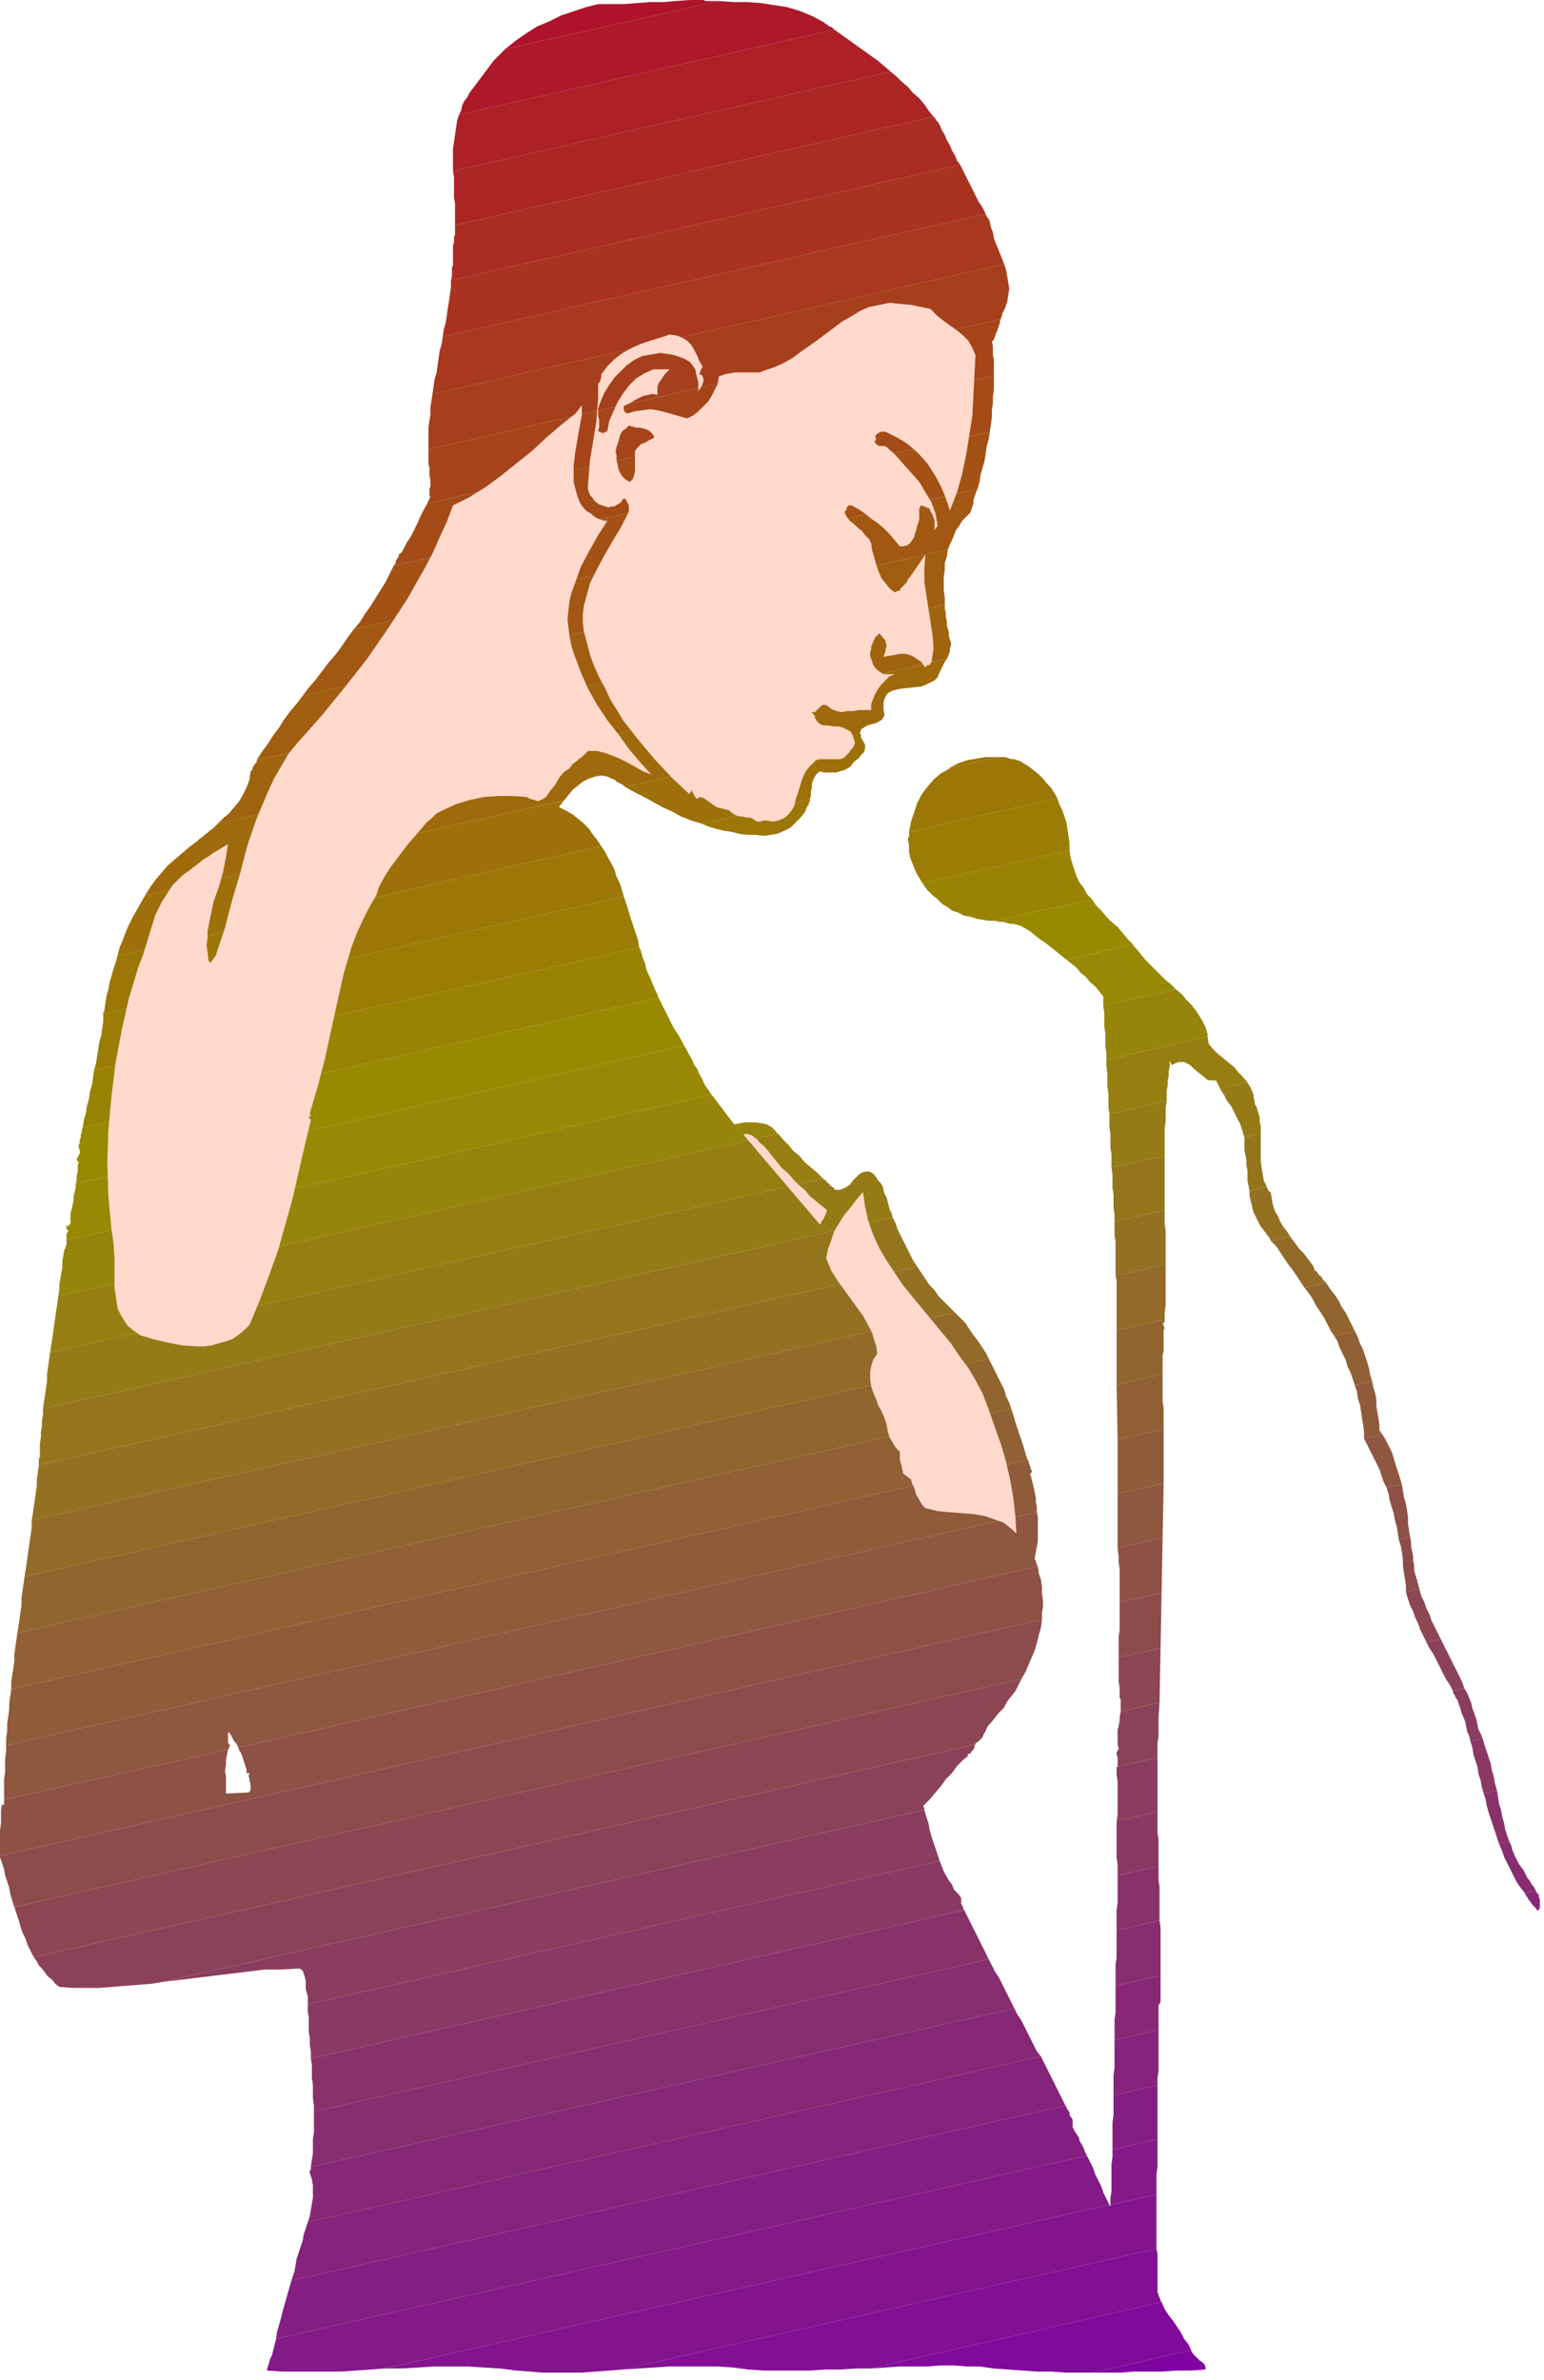<svg xmlns="http://www.w3.org/2000/svg" width="5.031in" height="7.749in" fill-rule="evenodd" stroke-linecap="round" preserveAspectRatio="none" viewBox="0 0 1510 2326"><style>.pen1{stroke:none}</style><path d="m1069 2319 96-22v1l2 3 2 2 2 2 2 2 3 2 2 2 1 3v2l-14 1h-14l-14 1h-28l-13 1h-27z" class="pen1" style="fill:#8005a0"/><path d="m1165 2297-96 22h-27l-14-1h-14l-14-1-14-1-14-1-14-2h-12l-13-1h-13l-13 1h-27l-14 1-14 1 284-65 3 7 4 6 4 5 4 6 4 6 3 6 4 5 3 6z" class="pen1" style="fill:#810a9a"/><path d="m1136 2250-284 65h-15l-15 1h-15l-15 1h-45l-15-1-15-2-16-1h-46l-15 1-16 1-15 1 522-118 1 5v38l1 1v2l1 1v1l1 2v1l1 1z" class="pen1" style="fill:#820f94"/><path d="m1131 2198-522 118-13 1-14 1-13 1h-39l-12-1-13-1-16-2-16-1-16-1h-32l-16 1-17 1h-16l709-160v1h1v1-2l45-10v53z" class="pen1" style="fill:#83148e"/><path d="m1131 2145-45 10v-7l1-6v-27l1-7v-7l44-10v27l-1 7v20zm-46 10-709 160-14 1-14 1-15 1h-57l-15-1 1-4 1-3 1-4 2-4 1-4 1-4 1-4 1-4 793-179 3 6 3 6 2 6 3 6 3 6 2 6 3 6 3 6z" class="pen1" style="fill:#841988"/><path d="m1132 2091-44 10v-27l1-6v-20l43-10v53zm-69 16-793 179 1-7 2-7 2-7 2-8 2-7 2-7 2-7 2-7 757-171 1 2 1 2 1 1 1 2v2l1 2 1 1 1 2v7l2 4 2 3 2 3 1 4 2 3 2 4 1 3 2 4z" class="pen1" style="fill:#851e82"/><path d="m1132 2038-43 10v-20l1-7v-27l43-10v41l-1 6v7zm-90 20-757 171v-1l1-1v-2l1-1v-2l1-1v-1l1-6 1-6 2-6 2-6 2-6 1-6 2-6 2-6 717-162 3 6 3 6 3 6 3 6 3 6 3 6 3 6 3 6z" class="pen1" style="fill:#86237c"/><path d="m1133 1984-43 10v-20l1-7v-26l44-10v26l-2 3v24zm-115 26-717 162 2-6 1-6 1-6 1-6v-12l-1-6-2-6v-3h1v-3l688-155 3 6 4 6 3 6 3 6 3 6 3 6 3 6 4 5zm473-160 11-2 1 2 2 2v2l1 3v7l-1 3h-2l-1-2-2-2-2-2-1-2-2-2-1-2-2-3-1-2z" class="pen1" style="fill:#872876"/><path d="m1502 1848-11 2-4-5-4-6-3-6-3-6-3-6-3-6-2-6-3-7 10-2 2 4 1 4 2 5 2 4 2 4 2 3 3 4 2 4 1 2 1 2 2 2 1 2 1 2 2 2 1 2 1 2zm-367 83-44 10v-21l1-6v-27l42-10 1 7v47zm-143 32-688 155 1-7 1-6v-14l1-7v-20l660-149 3 6 3 6 4 6 3 6 3 6 3 6 3 6 3 6z" class="pen1" style="fill:#882d70"/><path d="m1476 1800-10 2-2-6-2-6-2-6-2-6-2-6-2-7-1-6-2-6 13-3 1 6 1 7 2 6 1 6 2 7 1 6 2 6 2 6zm-342 77-42 10v-20l1-7v-27l40-9v14l1 6v33zm-167 38-660 149v-6l-1-7v-13l-1-7v-13l-1-6 639-145 3 6 3 6 3 6 3 6 3 6 3 6 3 6 3 6z" class="pen1" style="fill:#89326a"/><path d="m1464 1750-13 3-2-7-1-6-2-6-1-7-2-6-2-6-1-7-2-6 12-3 2 7 2 6 2 6 2 6 1 6 2 7 1 6 2 7zm-331 74-40 9v-11l-1-6v-36l40-9v20l1 7v26zm-190 43-639 145v-7l-1-6v-7l-1-6v-14l-1-6v-7l618-140 2 5 2 5 2 4 3 5 3 4 2 5 4 4 3 4v6l1 1v1l1 1v2l1 1z" class="pen1" style="fill:#8a3864"/><path d="m1450 1699-12 3-1-5-2-4-1-5-1-5-2-5-2-5-1-4-2-5v-1l-1-2-1-1-1-2v-1l-1-1-1-2v-1l11-3 3 5 2 5 2 5 1 5 2 5 2 6 1 5 1 5 1 1v1l1 1v1l1 1v2l1 1zm-318 72-40 9 1-6v-33l-1-7v-7h1l39-9v53zm-213 48-618 140v-8l-1-3-1-4v-8l-1-4-1-3-1-3-3-2-17 1h-17l-16 2-17 2-16 2-17 2-16 2-17 2 744-168 2 7 2 6 1 6 2 7 2 6 2 6 2 6 2 6z" class="pen1" style="fill:#8a3d5e"/><path d="m1432 1650-11 3-3-6-4-6-3-6-3-6-3-6-3-6-4-6-3-6 14-3 3 6 3 6 3 6 3 6 3 6 3 6 3 6 2 6zm-300 68-39 9v-9l-1-3v-2l1-2 1-2-1-4v-14l1-4 1-5v-4l1-5 38-9-1 15v19l-1 5v15zm-228 51-744 168-12 2-13 1-13 1-12 1-13 1H71l-13-1-4-3-3-4-4-3-3-4-3-4-3-3-2-4-3-4 921-208-1 1v2l-1 2-1 1-1 1-1 2h-1l-2 1 1 1-6 5-5 5-5 7-6 6-5 7-6 7-5 6-6 6v1l1 1v2z" class="pen1" style="fill:#8b4258"/><path d="m1409 1602-14 3-3-6-3-6-2-6-3-6-2-6-3-6-2-6-2-7 13-3 2 7 3 6 2 6 3 6 2 6 3 6 3 6 3 6zm-275 62-38 9v-12l-1-2v-10l-1-5v-24l41-9-1 53zm-180 41L33 1913l-3-6-3-6-2-6-3-6-2-6-2-7-2-6-2-6 985-223-3 6-3 6-4 5-4 5-3 6-5 5-4 5-4 5-2 2-2 3-1 3-2 3-1 3-2 2-2 2-3 2v1z" class="pen1" style="fill:#8c4752"/><path d="m1388 1553-13 3v-6l-1-7-1-6-1-7v-6l-1-7-1-6-2-6 11-3 1 5v4l1 5 1 5v4l1 5v4l1 5 1 2v2l1 1v2l1 2v2l1 2v1zm-253 58-41 9v-20l1-7v-27l41-9-1 54zm-136 30L14 1864l-2-6-2-7-1-6-2-6-2-6-1-6-2-6-2-6v-1l1019-231-1 8-2 7-2 8-2 7-3 7-3 7-3 7-4 7z" class="pen1" style="fill:#8d4c4c"/><path d="m1379 1502-11 3-1-7-1-6-2-7-1-6-2-6-2-7-1-6-2-6 15-3 1 6 1 6 2 7 1 6 1 7v6l1 7 1 6zm-243 55-41 9v-32l-1-7v-6l-1-7v-1l44-10-1 54zm-117 26L0 1814v-25l1-7v-13l1-6v1h2v-5l219-49-1 5-1 5v5l-1 6 1 5v17l22-1 2-2v-7l-1-2v-3l-1-2 1-3h-3v-4l-1-3-1-3-1-3-1-3-1-3-2-3-1-3 782-177 1 7 2 6 1 7v6l1 7v7l-1 6v6z" class="pen1" style="fill:#8e5146"/><path d="m1371 1451-15 3-3-6-2-6-2-6-3-6-3-6-3-6-3-6-3-6 18-4 3 5 3 6 3 6 2 6 2 7 2 6 2 6 2 7zm-234 52-44 10v-53l45-10-1 53zm-122 28-782 177-1-2-1-2-2-2-1-2-1-2-1-2-1-1-1-2-1 1v9l1 2 1 1v1h-1v2l-1 1-219 49v-20l1-7v-13l1-7v-6l1008-228 1 5v23l-1 6-1 5-1 6v1l1 1v2l1 1v2l1 1z" class="pen1" style="fill:#8f5640"/><path d="m1352 1402-18 4v-7l-1-7-1-6-1-7-1-6-2-6-1-7-2-6 17-4 1 6 2 6 1 6v6l1 6 1 6 1 6v6l1 1v1h1v1l1 1zm-214 48-45 10v-53l45-10v53zm-124 28L6 1706v-7l1-7v-7l1-7 1-7v-6l1-7 1-7 994-224 1 1v2l1 1v2l1 1v2l1 1v2l-2 2 1 1 1 4 1 4 1 4 1 5 1 5v4l1 5v5z" class="pen1" style="fill:#905b3a"/><path d="m1342 1350-17 4-2-6-2-6-3-6-2-7-3-6-3-6-2-6-3-5 20-5 3 6 2 6 3 6 2 6 2 6 2 7 1 6 2 6zm-204 47-45 10-1-53 45-11v27l1 6v21zm-133 30L11 1651v-7l1-7 1-6 1-7v-7l1-7 1-7 1-7 972-219 2 6 2 7 2 6 2 6 2 6 2 6 2 7 2 6z" class="pen1" style="fill:#916034"/><path d="m1325 1301-20 5-4-6-3-6-3-6-4-6-4-6-3-6-4-6-4-5 21-5 4 6 4 5 4 6 3 6 4 6 3 6 3 6 3 6zm-188 42-45 11v-54l47-10v2l-2 2 1 1v1l1 2-1 2v20l-1 5v18zm-148 34L17 1596l1-6 1-7 1-7 1-7v-7l1-7 1-7 1-7 943-213 3 6 3 6 3 6 3 6 3 6 2 7 3 6 2 6z" class="pen1" style="fill:#92652e"/><path d="m1297 1254-21 5-4-6-4-6-4-6-4-5-4-6-4-6-4-6-5-5 19-4 3 4 3 4 3 4 4 4 3 4 3 4 3 4 2 5 2 1 1 2 1 1 2 2 1 1 1 2 1 1 2 2zm-158 36-47 10v-49l-1-4 49-11v40l-1 7v7zm-172 38L24 1541l1-6 1-7 1-7 1-7 1-7 1-7 1-7v-7l903-203 5 5 5 5 4 6 4 6 4 5 4 6 4 6 3 6z" class="pen1" style="fill:#936a28"/><path d="m1262 1209-19 4-1-2-1-2-2-2-1-2-2-2-1-2-2-2-1-2-2-4-2-4-2-4-1-4-1-4-1-4-1-4v-5l17-4v1l1 1v1l1 1 1 1 1 1v1l1 6 1 5 2 6 3 5 2 5 3 5 4 5 3 5zm-122 27-49 11v-33l-1-7v-13l49-11v13l1 7v33zm-206 47L31 1486l1-6 1-7 1-7 1-7 1-7v-6l1-7 1-7 859-194 4 6 4 6 4 6 5 5 4 6 5 5 6 6 5 5z" class="pen1" style="fill:#947022"/><path d="m1239 1160-17 4-1-5-1-5v-10l-1-5v-5l-1-5-1-5v-12l16-4v27l1 7 1 6 1 6 3 6zm-100 23-49 11v-7l-1-6v-13l-1-7v-13l-1-7 52-11v53zm-242 55L38 1432v-6l1-2v-13l1-6v-5l1-6v-5l1-6v-6l831-187 3 6 2 6 3 6 3 6 3 6 3 6 3 6 4 6z" class="pen1" style="fill:#94751c"/><path d="m1233 1108-16 4-2-7-2-6-3-6-3-6-3-6-4-5-3-6-4-6 27-6 1 2 2 3 1 2 1 3 1 2v3l1 3v3l2 3 1 4 1 3 1 4v4l1 4v7zm-94 22-52 11v-13l-1-6v-14l-1-6v-13l56-13-1 7v13l-1 7v27zm-266 60L42 1377l1-7 1-6 1-7 1-7v-7l1-7 1-7 1-7 756-170 1 1 2 1 1 2 2 1 1 2 2 1 1 1 2 2h4l3-1 4-2 3-2 3-4 3-3 3-3 3-2 4-1h3l2 1 3 2 2 3 2 3 2 2 2 3 1 4 1 4 2 3 1 4 1 4 1 4 2 4 1 4z" class="pen1" style="fill:#957a16"/><path d="m1220 1058-27 6v-1l-1-1v-1l-1-1v-1l-1-1v-1l-1-1h-6l-3-1-2-2-5-4-5-4-4-4-6-3h-5l-3 1-4 2-2-4v5l-1 5v5l-1 4v5l-1 5v10l-56 13-1-7v-13l-1-7v-13l-1-7v-6l99-23 1 7 4 5 5 5 5 4 6 5 5 4 4 5 5 5 4 5zm-415 94L49 1322l1-7 1-6 1-7 1-7 1-7 1-7 1-7 1-7 704-159 5 6 5 5 5 6 6 5 5 6 6 5 6 5 6 6z" class="pen1" style="fill:#967f10"/><path d="m1181 1013-99 23v-7l-1-6v-13l-1-7v-13l-1-7 71-16 6 5 4 5 5 5 4 5 4 6 3 5 3 6 2 7v2zm-420 95L57 1267l1-6v-5l1-6 1-6 1-6v-6l1-5 1-6 1-1v-2l1-1v-5l631-142 22 29 5-1 6-1h10l6 1 5 1 5 3 4 4v1h1v1h1z" class="pen1" style="fill:#97840a"/><path d="m1150 967-71 16v-9l-4-5-4-5-5-4-4-5-5-4-4-5-5-4-5-4 65-15v1h1v1l1 1 1 1 5 6 4 5 5 5 5 5 5 5 5 5 5 4 5 5zm-454 103L65 1212v-6l1-1v-1l1-1-1-1-1-1v-3h1l1 1v-1l1-1 1-1v-4l-1-1h1v-5l1-4 1-4 1-5v-4l1-4 1-4v-4l595-135 3 5 2 4 3 5 2 5 3 4 2 5 3 5 2 5 7 10z" class="pen1" style="fill:#988904"/><path d="m1108 923-65 15-5-4-5-4-5-4-5-4-6-4-5-4-5-4-5-3-4-2-3-1-4-1h-3l-4-1-3-1h-4l-4-1 95-21 4 6 5 5 5 6 5 5 6 5 5 6 5 6 5 5zm-439 99L74 1157l1-3v-5l1-3v-7l1-3-2-2v-1l1-2 1-2 1-1v-4l-1-2v-3l1-2v-3l1-2v-3l1-2v-3l1-2 563-127 3 6 3 6 3 6 3 6 3 6 4 6 3 5 3 6z" class="pen1" style="fill:#998901"/><path d="m1068 879-95 21h-6l-6-1-6-1-6-2-6-1-6-3-6-2-5-4-4-2-3-3-3-3-3-2-3-3-3-3-3-4-2-3 144-32v1l1 6 2 7 2 6 2 6 3 6 4 5 3 6 5 5zm-424 96L81 1102l1-7 2-7 1-7 2-7 1-7 2-7 1-7 1-7 533-120 1 1v1l1 2v1l1 2v2l1 2 2 5 1 5 2 5 2 4 2 5 2 5 2 4 2 5z" class="pen1" style="fill:#9a8303"/><path d="m1046 831-144 32-3-5-3-5-2-5-2-5-2-5-1-6v-6l-1-5v-2l1-1v-5l145-33 2 6 3 6 2 6 2 6 1 7 1 6 1 7v7zm-421 95L92 1046l2-7 1-7 1-6 1-7 2-7 1-7 1-7v-7l509-115 2 6 2 6 2 7 2 6 2 6 2 6 2 6 1 7z" class="pen1" style="fill:#9b7d05"/><path d="m1034 780-145 33 2-10 3-9 3-9 4-8 6-8 6-7 7-6 9-5v-1h1l46-10h7l3 1 3 1h3l3 1 3 1 3 2 5 3 5 4 5 4 4 4 4 5 4 4 3 5 3 5zm-424 96L101 991v-2h1v-1l1-7 1-7 2-7 1-6 2-7 2-7 2-6 2-7 473-107 4 6 3 6 3 5 3 6 2 7 3 6 2 6 2 7zm76-71 106-24v3h-1v3h-1l-3 7-4 5-5 5-5 5-6 3-7 3-6 1-7 1-8-1h-8l-8-1-8-2-7-1-8-2-7-2-7-3z" class="pen1" style="fill:#9c7707"/><path d="m976 740-46 10 5-3 5-2 6-2 6-1 6-1 6-1h12zm-184 41-106 24-10-3-10-4-9-5-9-4-9-5-9-5-10-5-9-5 230-52 1 1v3l1 1v1l1 1 2 4v4l-1 3-3 3-2 3-3 2-3 3-2 3-3 2-4 2-4 1-3 1h-12l-4-1-3 2-2 3-2 4-1 3v4l-1 4v4l-1 3zm-204 46L115 934l2-8 3-7 3-8 3-7 4-8 4-7 4-7 4-7 410-93-1 1-1 1v1h-1v1l-1 1-1 1v1l6 3 7 4 5 4 6 5 5 5 4 6 4 5 4 6z" class="pen1" style="fill:#9e700a"/><path d="m841 717-230 52-2-2-2-1-2-1-2-1-2-2-3-1-2-1-2-1-6-1-6 1-6 2-6 3-5 4-5 4-4 5-4 5-410 93 5-8 5-7 6-7 6-7 7-6 7-6 7-6 8-6 2-2 3-2 2-2 3-2 2-2 3-2 2-2 3-3 713-161-2 3-1 2-1 2-1 2-1 2-1 2-1 2-1 3-3 3-4 2-4 2-5 2-9 1-10 1-5 1-4 1-4 2-2 2-2 4-1 4v6l1 6-2 4-3 2-4 2-4 1-4 1-3 2-3 2-1 4z" class="pen1" style="fill:#9f6a0c"/><path d="M926 644 213 805l5-5 6-5 5-6 5-6 4-7 3-6 3-8 1-8 1-1 1-1v-2l1-1 1-2 1-1 1-1v-2l673-152v4l1 4v4l1 4v4l1 4 1 3v4l1 3 1 3v3l-1 3v3l-1 2-1 3-1 2z" class="pen1" style="fill:#a0640e"/><path d="M924 591 251 743l5-8 6-8 5-8 6-8 5-8 6-8 6-7 6-8 631-143-1 7-2 6v7l-1 7v13l1 7v7z" class="pen1" style="fill:#a15e10"/><path d="M927 537 296 680l6-8 7-8 6-8 6-8 7-8 6-8 6-9 6-8 610-137-1 2-1 3-1 3-1 3v3l-1 3-1 3-1 3-4 4-4 4-3 5-3 4-2 5-2 5-2 4-2 5z" class="pen1" style="fill:#a25812"/><path d="M956 478 346 615l6-7 5-8 5-7 5-8 5-8 5-8 4-8 4-8 583-131-1 7-2 7-1 7-1 7-2 7-2 7-1 7-2 7z" class="pen1" style="fill:#a35115"/><path d="M968 422 385 553l1-1 1-2v-2l1-1 1-2 1-1v-2l1-1h1l3-5 3-6 4-6 3-6 3-6 3-7 3-6 4-7 554-125v14l-1 7v6l-1 7v7l-1 7-1 7z" class="pen1" style="fill:#a44b17"/><path d="M972 367 418 492v-1l1-1v-1l1-1v-1l1-1-1-2v-6l1-3v-6l-1-4v-8l-1-3v-15l559-127v3l-1 3-1 3-1 3-1 2-1 3-1 3-2 2 1 4v9l1 4v16z" class="pen1" style="fill:#a54519"/><path d="M978 312 419 439v-21l1-7 1-6v-7l1-7 1-6 559-127 2 6 1 6 1 6 1 6-1 7-1 6-2 6-3 6v2l-1 1v2h-1z" class="pen1" style="fill:#a63f1b"/><path d="M982 258 423 385l1-7 1-7 2-7 1-7 1-7 1-7 2-7 1-7 531-120v1l1 1v1l1 1 1 1v1l1 1v1l1 5 2 5 1 6 2 5 2 5 2 5 2 5 2 5z" class="pen1" style="fill:#a8381e"/><path d="M964 209 433 329l1-7 2-7 1-7 1-7 1-6 1-7 1-7v-7l498-113 3 6 3 6 3 6 3 6 3 6 3 6 4 6 3 6z" class="pen1" style="fill:#a93220"/><path d="M939 161 441 274l1-4v-8l1-3v-19l1-3v-5l1-3v-9l468-106 1 1 1 1v1l1 1 1 1 1 1v1l1 1 2 5 3 5 2 5 3 5 2 5 3 5 2 5 3 4z" class="pen1" style="fill:#aa2c22"/><path d="M913 114 445 220v-21l-1-6v-20l-1-6 428-97 6 5 5 5 6 5 5 6 6 5 5 6 4 6 5 6z" class="pen1" style="fill:#ab2624"/><path d="m871 70-428 97v-22l1-6 1-7 1-7 1-7 2-6 367-83 7 5 7 5 7 5 7 5 7 5 7 5 6 5 7 6z" class="pen1" style="fill:#ac2026"/><path d="m816 29-367 83 2-4 1-5 2-4 3-4 2-4 3-4 3-4 3-4 3-4 3-4 3-4 3-4 3-4 4-4 3-3 4-4L703 1l14 1h13l14 1 13 2 13 2 13 4 12 5 11 6 1 1 2 1 1 1 1 1h1l2 1 1 1 1 1z" class="pen1" style="fill:#ad1929"/><path d="M703 1 494 48l10-8 10-7 11-7 12-5 12-6 12-4 12-4 12-3h25l13-1 13-1h13l12-1 14-1h13l2 1h13z" class="pen1" style="fill:#ae132b"/><path d="m563 439-1 8-1 8v16l2 8 2 7 3 7 5 6 3 2 2 1 2 2 3 2 2 1 3 1 3 1h3l-9 14-9 16-8 15-6 17-3 8-2 8-1 9-1 9 1 9 1 8 2 10 3 9 6 16 7 16 9 16 10 15 11 14 10 14 11 13 11 12-8-3-7-4-7-4-8-4-7-3-8-3-8-2h-9l-2 2-2 2-2 2-3 2-2 2-3 2-2 2-2 3-6 4-4 5-4 7-5 6-4 6-5 3-3 1-3-1-4-1-4-2-14-1h-14l-14 1-14 3-13 4-13 6-6 3-5 5-5 4-5 6-6 7-7 8-6 8-6 8-6 8-5 8-5 9-3 9-7 12-6 12-6 13-5 13-8 27-6 27-6 27-6 28-7 27-8 27 1 3h-2v1l2 3-6 25-6 26-6 26-7 25-7 25-9 25-9 24-10 24-5 5-6 5-6 4-6 2-7 2-7 2-7 1h-7l-15-1-15-3-13-3-13-4-7-5-5-4-4-6-3-5-3-6-1-7-1-7-1-6v-29l-1-15-2-14-3-32-1-32 1-33 3-32 4-33 6-32 7-31 9-30 5-13 4-13 4-13 4-13 6-12 7-11 4-6 5-5 5-5 6-4 5-4 4-3 5-4 5-3 4-3 5-3 5-3 5-3-2 13-3 15-4 14-5 14-3 14-3 15v7l-1 7 1 7 1 8 2 2 5-7 9-27 7-27 8-27 7-27 9-26 11-26 6-13 7-12 7-12 9-11 24-27 22-27 22-28 20-29 19-29 17-30 8-15 7-16 7-15 6-16 16-8 16-10 15-11 15-12 15-12 14-13 14-12 15-12 6-8v10l-1 5-1 6-1 5-1 6-1 6-1 5zm347-137 6 6 6 5 7 5 7 5 6 5 5 5 4 7 3 7-1 20-1 19-1 20-3 19-3 19-4 19-5 18-7 18-4-12-5-12-6-11-7-11-9-10-9-8-6-4-5-3-6-3-6-3h-5l-1 1h-1l-1 1-1 1-1 1 1 5-1-1v1h-1l1 2 1 1 1 1 2 1h6l9 8 8 9 8 9 8 9 6 10 6 10 4 11 2 12-4 5 1-2v-8l-1-3-1-3-2-3-1-3-8-3-1 1-1 2v11l-1 3-1 3-1 4-1 3-1 4-2 3-2 3-3 2-4 1h-3l-5-6-5-6-6-6-6-5-6-4-6-5-6-4-7-4h-3l-1 1-1 1v2l-1 1-1 2 2 4 3 4 4 3 4 4 4 3 3 4 4 4 2 4 1 7 2 7 2 7 2 6 3 7 4 5 4 5 5 4 2-1 3-1 1-2 2-2 2-2 2-2 1-3 2-2 15-22-1 14v13l2 13 2 13 2 13 2 13 1 13-2 13-1 1v1l-1 1h-2l-1 1v1h-1l-2-2-2-3-3-2-3-2-3-2-3-1-4-1h-4l-17 3 1-3 1-2v-2l1-3v-2l-1-2v-2l-2-2-4-5-2 2-2 2-1 2-1 2-1 3-1 2v3l-1 2v4l1 3 1 3 1 3 2 3 2 2 3 2 3 2h11l-5 2-4 4-4 4-3 4-3 5-2 5-2 5v6h-12l-5 1h-6l-6 1-5-1-5-2-5-4h-3l-2 1-1 1-2 2-1 1-2 2h-2l-2 1h2l1 2 1 1v2l1 1 1 2 1 1 1 1 4 2h5l5 1h5l4 1 4 2 4 2 2 4 1 3 1 3v2l-1 2-1 2-2 2-1 2-2 2-4 4-4 1h-19l-4 1-4 4-3 3-3 4-2 4-2 5-3 10-3 9-1 5-2 4-3 4-3 3-3 2-5 2-5 1-6-1h-4l-2 1h-4l-1-1-2-1-1-1-3-1h-3l-4-1h-3l-3-1-2-1-3-2-2-2-4-1-4-1-4-1-3-2-4-3-3-2-3-2-4-1-2 2-1-1-1-1-1-1v-1l-1-1v-1l-1-1v-2l-3 4-17-16-16-17-16-19-15-19-6-10-7-11-5-11-6-11-5-11-4-11-3-12-3-11-1-9v-8l1-8 2-7 4-15 7-14 7-13 8-14 8-13 7-14 1-2v-6l-1-2-1-2-1-2-2-1-2 3-2 2-2 1-3 2h-3l-3 1-3-1-3-1-3-1-3-2-2-2-2-3-2-2-1-3-1-3v-4l1-12 1-12 2-12 2-12 2-12 1-12 1-13v-14l1-1 1-1v-2l1-1v-4l6-8 7-7 8-6 9-5 9-4 9-3 10-3 9-3 7 1 5 2 5 3 4 4 3 5 3 6 2 5 3 5v1l-1 1v1l-1 1v2l-1 1v1h1l2 1v1l1 2v3l-1 2v1l-5 8 1-2v-8l-1-4-1-4-1-5-2-3-3-4-5-3-5-2-6-2-6-1-7-1-6 1-6 1-6 1-8 4-7 5-6 6-6 6-5 7-5 8-3 7-3 8v8l1 3v8l-1 3 1 1h1l1 1h3l1-1h1l1-1 2-10 4-9 4-9 5-8 6-8 7-7 8-5 9-4h16l-2 2-3 3-2 3-2 3-2 3-1 3v8l-5-1-4 1-5 1-4 2-4 2-3 2-4 2-4 2v4l1 1v1h1l1 1h1l7-2 7-1 8-1 7 1 8 2 7 2 7 2 7 2 6-3 5-4 5-5 5-5 3-5 3-6 3-6 1-7 5-2 5-1 6-1h24l5-2 9-3 9-4 9-5 8-6 17-12 16-12 8-6 9-5 8-5 9-4 10-2 10-2 10 1 11 1 19 4zM640 427l-2 2-3 1-3 2-2 1-3 1-2 2-2 2-2 3v20l-1 4-1 3-3 3-4-2-3-3-2-3-2-4-1-5-1-4v-5l-1-4 1-4 1-3 1-3 1-4 1-3 2-3 3-2 3-3 4 1 3 1h4l4 1 3 1 3 2 2 2 2 3zm321 935 6 16 6 17 6 17 5 17 4 18 3 17 2 18 1 17-4-4-5-4-4-3-6-2-11-4-11-2-12-1-13-1-11-1-12-3-3-3-2-3-2-4-2-3-1-4-1-3-2-4-1-4-8-6v-2l-1-3v-2l-1-3-1-3v-8l-4-4-3-5-3-5-2-7-1-6-2-6-3-7-3-5-2-6-3-7-2-6-1-7v-7l1-6 2-6 4-6-1-7-2-6-2-7-3-6-6-11-8-11-8-11-8-11-7-11-5-12 2-10 3-8 3-9 5-8 5-8 6-7 6-8 6-7 2 14 3 14 5 14 6 13 7 12 8 12 8 12 9 11 19 23 19 23 8 12 9 12 7 12 7 13zm-196-220 6 5 5 6 5 5 6 5 5 6 6 5 5 4 6 5-1 1v2l-1 2-1 2-1 2-1 1-1 2-1 2-75-88 3-1 3 1 3 1 2 2 3 2 2 3 3 2 2 2 17 21z" class="pen1" style="fill:#ffd9cc"/></svg>
